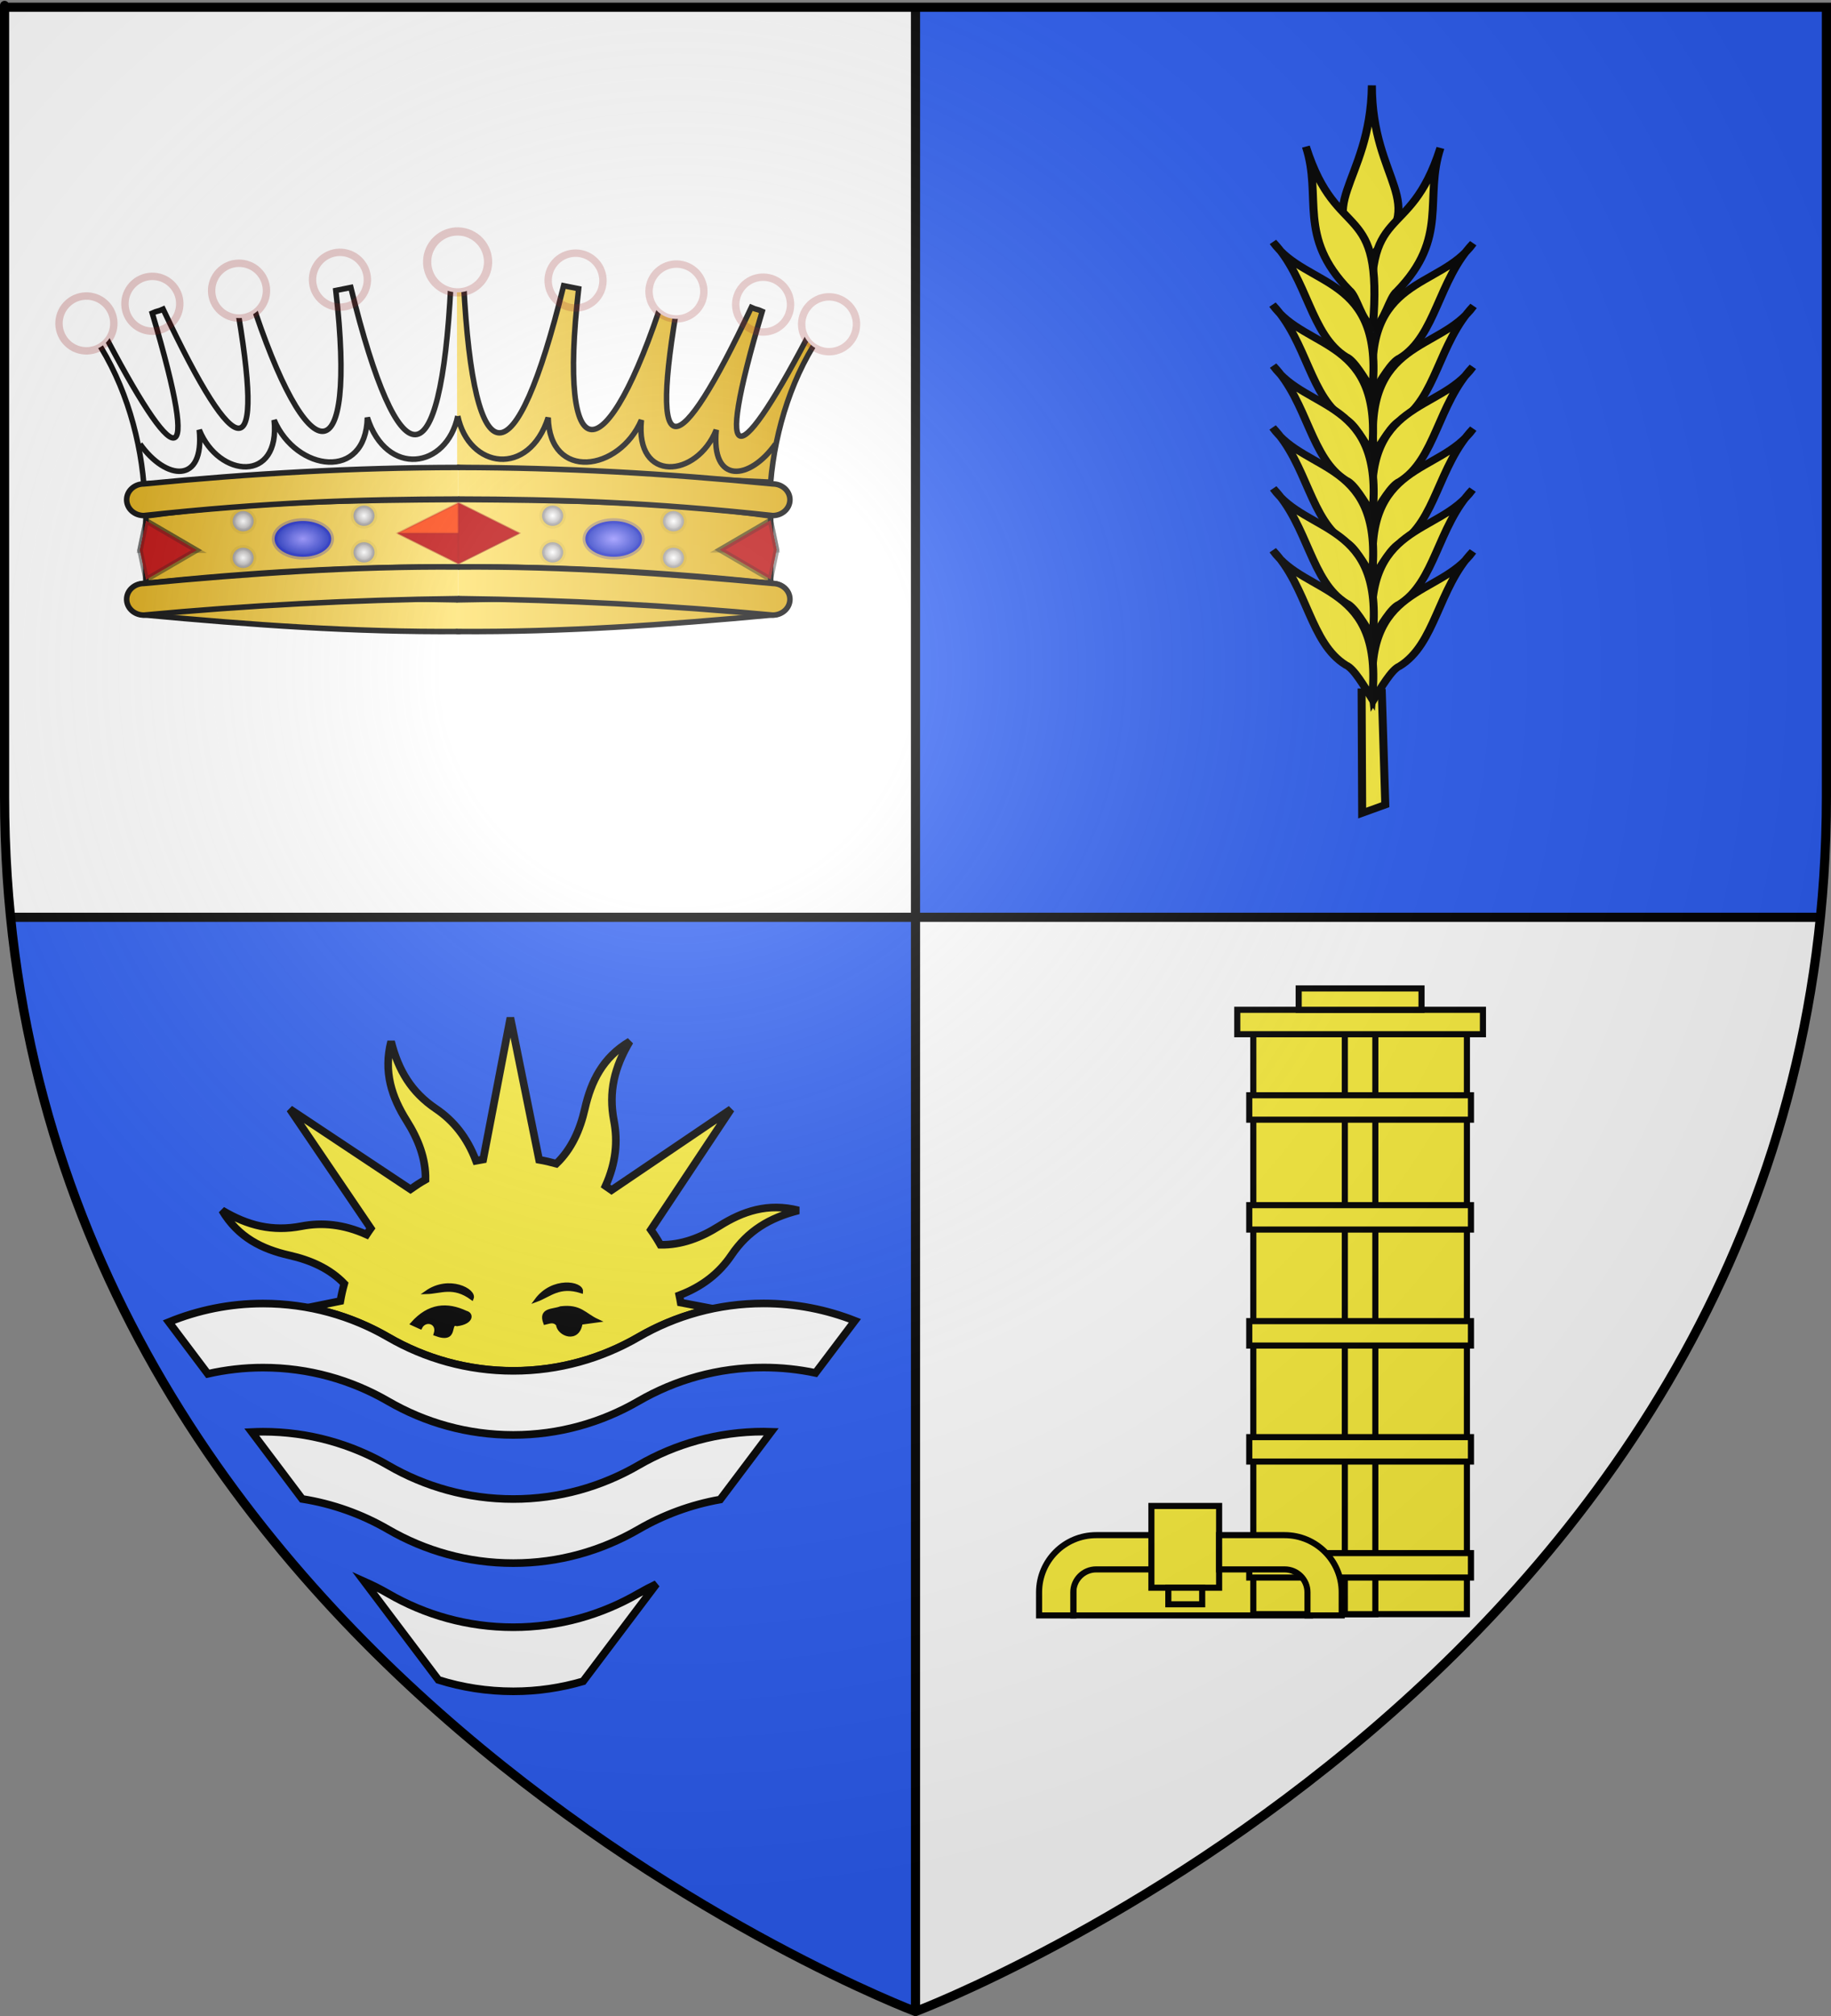 <?xml version="1.0" encoding="UTF-8" standalone="no"?>
<svg
   xmlns:dc="http://purl.org/dc/elements/1.1/"
   xmlns:cc="http://creativecommons.org/ns#"
   xmlns:rdf="http://www.w3.org/1999/02/22-rdf-syntax-ns#"
   xmlns:svg="http://www.w3.org/2000/svg"
   xmlns="http://www.w3.org/2000/svg"
   xmlns:xlink="http://www.w3.org/1999/xlink"
   xmlns:sodipodi="http://sodipodi.sourceforge.net/DTD/sodipodi-0.dtd"
   xmlns:inkscape="http://www.inkscape.org/namespaces/inkscape"
   height="660.518"
   width="600"
   version="1.0"
   id="svg2"
   sodipodi:version="0.32"
   inkscape:version="0.46"
   sodipodi:docname="Blason_ville_fr_Unias_(Loire).svg"
   inkscape:export-filename="/Users/olivier/Desktop/Blason Rouge/Blason_Vide_3D.png"
   inkscape:export-xdpi="144"
   inkscape:export-ydpi="144"
   sodipodi:docbase="C:\Mes documents\Mes Images\Blasons\SVG"
   inkscape:output_extension="org.inkscape.output.svg.inkscape">
  <rect width="100%" height="100%" fill="#808080" stroke="none"/>
  <sodipodi:namedview
     inkscape:window-height="977"
     inkscape:window-width="1280"
     inkscape:pageshadow="2"
     inkscape:pageopacity="0.0"
     guidetolerance="10.0"
     gridtolerance="10.0"
     objecttolerance="10.0"
     borderopacity="1.0"
     bordercolor="#666666"
     pagecolor="#ffffff"
     id="base"
     showgrid="false"
     height="660px"
     inkscape:zoom="1.1612094"
     inkscape:cx="300"
     inkscape:cy="330.25912"
     inkscape:window-x="-4"
     inkscape:window-y="-4"
     inkscape:current-layer="layer4"
     showguides="true"
     inkscape:guide-bbox="true"
     inkscape:object-nodes="true"
     inkscape:snap-global="true" />
  <desc
     id="desc4">Flag of Canton of Valais (Wallis)</desc>
  <defs
     id="defs6">
    <linearGradient
       id="linearGradient2893">
      <stop
         style="stop-color:white;stop-opacity:0.314;"
         offset="0"
         id="stop2895" />
      <stop
         id="stop2897"
         offset="0.19"
         style="stop-color:white;stop-opacity:0.251;" />
      <stop
         style="stop-color:#6b6b6b;stop-opacity:0.125;"
         offset="0.6"
         id="stop2901" />
      <stop
         style="stop-color:black;stop-opacity:0.125;"
         offset="1"
         id="stop2899" />
    </linearGradient>
    <radialGradient
       inkscape:collect="always"
       xlink:href="#linearGradient2893"
       id="radialGradient3163"
       gradientUnits="userSpaceOnUse"
       gradientTransform="matrix(1.353,0,0,1.349,-77.629,-85.747)"
       cx="221.445"
       cy="226.331"
       fx="221.445"
       fy="226.331"
       r="300" />
    <linearGradient
       id="linearGradient1732">
      <stop
         id="stop1734"
         offset="0"
         style="stop-color:#ffffff;stop-opacity:1" />
      <stop
         id="stop1736"
         offset="1"
         style="stop-color:#ffffff;stop-opacity:1" />
    </linearGradient>
    <linearGradient
       id="linearGradient4130">
      <stop
         offset="0"
         style="stop-color:#ffffff;stop-opacity:1"
         id="stop4132" />
      <stop
         offset="1"
         style="stop-color:#908c8c;stop-opacity:1"
         id="stop4134" />
    </linearGradient>
    <linearGradient
       id="linearGradient4261">
      <stop
         offset="0"
         style="stop-color:#8c86ff;stop-opacity:1"
         id="stop4263" />
      <stop
         offset="1"
         style="stop-color:#0018b9;stop-opacity:0.978"
         id="stop4265" />
    </linearGradient>
    <radialGradient
       gradientTransform="matrix(1,0,0,0.758,0,112.573)"
       gradientUnits="userSpaceOnUse"
       id="radialGradient5897"
       fy="159.161"
       fx="244.555"
       r="136.727"
       cy="159.161"
       cx="244.555">
      <stop
         offset="0"
         style="stop-color:#d49e00;stop-opacity:1"
         id="stop5903" />
      <stop
         offset="0.5"
         style="stop-color:#e9c034;stop-opacity:1"
         id="stop4026" />
      <stop
         offset="1"
         style="stop-color:#ffe268;stop-opacity:1"
         id="stop5907" />
    </radialGradient>
    <linearGradient
       inkscape:collect="always"
       xlink:href="#radialGradient5897"
       id="linearGradient5218"
       gradientUnits="userSpaceOnUse"
       gradientTransform="matrix(-2.214,0,0,-2.214,1684.394,1396.78)"
       x1="371.143"
       y1="434.438"
       x2="432.068"
       y2="434.438" />
    <linearGradient
       inkscape:collect="always"
       xlink:href="#radialGradient5897"
       id="linearGradient5220"
       gradientUnits="userSpaceOnUse"
       gradientTransform="matrix(2.214,0,0,-2.214,-227.228,1396.78)"
       x1="371.143"
       y1="434.438"
       x2="432.068"
       y2="434.438" />
    <linearGradient
       inkscape:collect="always"
       xlink:href="#radialGradient5897"
       id="linearGradient5224"
       gradientUnits="userSpaceOnUse"
       gradientTransform="matrix(-1.993,0,0,-1.993,1160.743,1046.851)"
       x1="371.143"
       y1="434.438"
       x2="432.068"
       y2="434.438" />
    <linearGradient
       inkscape:collect="always"
       xlink:href="#radialGradient5897"
       id="linearGradient5226"
       gradientUnits="userSpaceOnUse"
       gradientTransform="matrix(-1.993,0,0,-1.993,1160.743,1046.851)"
       x1="371.143"
       y1="434.438"
       x2="432.068"
       y2="434.438" />
    <linearGradient
       inkscape:collect="always"
       xlink:href="#radialGradient5897"
       id="linearGradient5228"
       gradientUnits="userSpaceOnUse"
       gradientTransform="matrix(-1.993,0,0,-1.993,1160.743,1046.851)"
       x1="371.143"
       y1="434.438"
       x2="432.068"
       y2="434.438" />
    <radialGradient
       inkscape:collect="always"
       xlink:href="#linearGradient4130"
       id="radialGradient5230"
       gradientUnits="userSpaceOnUse"
       gradientTransform="matrix(1.993,0,0,-1.926,266.761,245.366)"
       cx="32.278"
       cy="48.626"
       fx="32.278"
       fy="48.626"
       r="1.91" />
    <radialGradient
       inkscape:collect="always"
       xlink:href="#linearGradient4130"
       id="radialGradient5232"
       gradientUnits="userSpaceOnUse"
       gradientTransform="matrix(1.993,0,0,-1.926,266.761,233.37)"
       cx="32.278"
       cy="48.626"
       fx="32.278"
       fy="48.626"
       r="1.91" />
    <radialGradient
       inkscape:collect="always"
       xlink:href="#linearGradient4261"
       id="radialGradient5234"
       gradientUnits="userSpaceOnUse"
       gradientTransform="matrix(2.705,0,0,-1.745,238.754,239.815)"
       cx="41.526"
       cy="53.009"
       fx="41.526"
       fy="53.009"
       r="3.565" />
    <radialGradient
       inkscape:collect="always"
       xlink:href="#linearGradient4130"
       id="radialGradient5236"
       gradientUnits="userSpaceOnUse"
       gradientTransform="matrix(1.993,0,0,-1.926,306.361,247.166)"
       cx="32.278"
       cy="48.626"
       fx="32.278"
       fy="48.626"
       r="1.91" />
    <radialGradient
       inkscape:collect="always"
       xlink:href="#linearGradient4130"
       id="radialGradient5238"
       gradientUnits="userSpaceOnUse"
       gradientTransform="matrix(1.993,0,0,-1.926,306.361,235.17)"
       cx="32.278"
       cy="48.626"
       fx="32.278"
       fy="48.626"
       r="1.91" />
    <linearGradient
       inkscape:collect="always"
       xlink:href="#radialGradient5897"
       id="linearGradient5242"
       gradientUnits="userSpaceOnUse"
       gradientTransform="matrix(2.214,0,0,2.214,-227.228,-558.229)"
       x1="371.143"
       y1="434.438"
       x2="432.068"
       y2="434.438" />
    <linearGradient
       inkscape:collect="always"
       xlink:href="#radialGradient5897"
       id="linearGradient5244"
       gradientUnits="userSpaceOnUse"
       gradientTransform="matrix(2.214,0,0,2.214,-227.228,-558.229)"
       x1="371.143"
       y1="434.438"
       x2="432.068"
       y2="434.438" />
    <linearGradient
       inkscape:collect="always"
       xlink:href="#radialGradient5897"
       id="linearGradient5246"
       gradientUnits="userSpaceOnUse"
       gradientTransform="matrix(2.214,0,0,2.214,-227.228,-558.229)"
       x1="371.143"
       y1="434.438"
       x2="432.068"
       y2="434.438" />
    <radialGradient
       inkscape:collect="always"
       xlink:href="#linearGradient4130"
       id="radialGradient5248"
       gradientUnits="userSpaceOnUse"
       gradientTransform="matrix(-2.214,0,0,2.14,766.086,332.31)"
       cx="32.278"
       cy="48.626"
       fx="32.278"
       fy="48.626"
       r="1.91" />
    <radialGradient
       inkscape:collect="always"
       xlink:href="#linearGradient4130"
       id="radialGradient5250"
       gradientUnits="userSpaceOnUse"
       gradientTransform="matrix(-2.214,0,0,2.14,766.086,345.638)"
       cx="32.278"
       cy="48.626"
       fx="32.278"
       fy="48.626"
       r="1.91" />
    <radialGradient
       inkscape:collect="always"
       xlink:href="#linearGradient4261"
       id="radialGradient5252"
       gradientUnits="userSpaceOnUse"
       gradientTransform="matrix(-3.006,0,0,1.939,797.205,338.478)"
       cx="41.526"
       cy="53.009"
       fx="41.526"
       fy="53.009"
       r="3.565" />
    <radialGradient
       inkscape:collect="always"
       xlink:href="#linearGradient4130"
       id="radialGradient5254"
       gradientUnits="userSpaceOnUse"
       gradientTransform="matrix(-2.214,0,0,2.14,722.086,330.31)"
       cx="32.278"
       cy="48.626"
       fx="32.278"
       fy="48.626"
       r="1.91" />
    <radialGradient
       inkscape:collect="always"
       xlink:href="#linearGradient4130"
       id="radialGradient5256"
       gradientUnits="userSpaceOnUse"
       gradientTransform="matrix(-2.214,0,0,2.14,722.086,343.638)"
       cx="32.278"
       cy="48.626"
       fx="32.278"
       fy="48.626"
       r="1.91" />
    <linearGradient
       inkscape:collect="always"
       xlink:href="#radialGradient5897"
       id="linearGradient5538"
       gradientUnits="userSpaceOnUse"
       gradientTransform="matrix(-1.993,0,0,1.993,1159.83,-750.615)"
       x1="371.143"
       y1="434.438"
       x2="432.068"
       y2="434.438" />
    <radialGradient
       inkscape:collect="always"
       xlink:href="#linearGradient1732"
       id="radialGradient5540"
       gradientUnits="userSpaceOnUse"
       gradientTransform="matrix(-1.365,1.56,-1.56,-1.365,328.449,62.311)"
       cx="6.972"
       cy="12.169"
       fx="6.972"
       fy="12.169"
       r="4.817" />
  </defs>
  <g
     inkscape:groupmode="layer"
     id="layer3"
     inkscape:label="Fond écu"
     style="display:inline"
     transform="translate(2.384186e-7,-0.439)">
    <path
       style="fill:#2b5df2;fill-opacity:1;fill-rule:evenodd"
       d="M 3.437,300.958 C 29.031,557.478 300,659.458 300,659.458 L 300,300.958 L 3.437,300.958 z"
       id="path2855" />
    <path
       style="fill:#ffffff;fill-opacity:1;fill-rule:evenodd"
       d="M 1.5 2.688 L 1.5 261.25 C 1.5 274.73 2.169 287.817 3.438 300.531 L 300 300.531 L 300 2.688 L 1.5 2.688 z "
       id="path3829"
       transform="translate(-2.384186e-7,0.439)" />
    <path
       id="path3848"
       d="M 598.5,3.127 L 598.5,261.689 C 598.5,275.17 597.831,288.256 596.562,300.971 L 300,300.971 L 300,3.127 L 598.5,3.127 z"
       style="fill:#2b5df2;fill-opacity:1;fill-rule:evenodd" />
    <path
       id="path3850"
       d="M 596.562,300.958 C 570.969,557.478 300,659.458 300,659.458 L 300,300.958 L 596.562,300.958 z"
       style="fill:#ffffff;fill-opacity:1;fill-rule:evenodd" />
  </g>
  <g
     inkscape:groupmode="layer"
     id="layer4"
     inkscape:label="Meubles"
     style="display:inline"
     transform="translate(2.384186e-7,-0.439)">
    <rect
       style="opacity:1;fill:#000000;fill-opacity:1;stroke:none;stroke-width:3;stroke-miterlimit:4;stroke-dasharray:none;stroke-opacity:1"
       id="rect10614"
       width="592.626"
       height="3"
       x="3.349"
       y="299.458" />
    <rect
       style="opacity:1;fill:#000000;fill-opacity:1;stroke:none;stroke-width:3;stroke-miterlimit:4;stroke-dasharray:none;stroke-opacity:1"
       id="rect10616"
       width="3"
       height="656.65"
       x="298.5"
       y="2.807" />
    <g
       id="g5485"
       transform="translate(-243.712,-333.71)">
      <g
         transform="matrix(-0.9,0,0,-0.9,1049.674,907.815)"
         id="g22355"
         style="display:inline">
        <path
           d="M 728.208,407.531 C 766.558,407.243 804.409,409.963 842.705,413.531 C 846.169,413.531 848.958,416.098 848.958,419.286 C 848.958,422.474 846.169,425.041 842.705,425.041 C 805.157,421.517 767.247,419.531 728.208,419.041"
           id="path22345"
           style="fill:url(#linearGradient5218);fill-opacity:1;fill-rule:evenodd;stroke:#000000;stroke-width:2;stroke-linecap:round;stroke-linejoin:round;stroke-miterlimit:4;stroke-dasharray:none;stroke-opacity:1;display:inline"
           sodipodi:nodetypes="ccscc" />
        <path
           sodipodi:nodetypes="ccscc"
           style="fill:url(#linearGradient5220);fill-opacity:1;fill-rule:evenodd;stroke:#000000;stroke-width:2;stroke-linecap:round;stroke-linejoin:round;stroke-miterlimit:4;stroke-dasharray:none;stroke-opacity:1;display:inline"
           id="path22350"
           d="M 728.958,407.531 C 690.608,407.243 652.757,409.963 614.461,413.531 C 610.997,413.531 608.208,416.098 608.208,419.286 C 608.208,422.474 610.997,425.041 614.461,425.041 C 652.008,421.517 689.919,419.531 728.958,419.041" />
      </g>
      <g
         style="display:inline"
         id="g23436"
         transform="translate(93.715,363.382)">
        <path
           sodipodi:nodetypes="cccccccccccc"
           style="fill:url(#linearGradient5538);fill-opacity:1;fill-rule:evenodd;stroke:#000000;stroke-width:1.8;stroke-linecap:butt;stroke-linejoin:miter;stroke-miterlimit:4;stroke-dasharray:none;stroke-opacity:1"
           id="path19743"
           d="M 299.726,63.129 L 301.926,63.625 C 305.196,128.7 318.881,128.834 334.688,64.386 C 336.624,64.807 337.682,64.923 339.618,65.345 C 332.56,126.574 348.657,126.502 367.651,67.414 C 369.671,68.087 370.331,67.831 372.351,68.504 C 362.355,124.662 371.812,123.309 396.201,71.482 C 398.054,72.324 397.923,71.927 399.776,72.769 C 383.353,127.96 391.958,125.108 416.669,77.338 L 420.14,78.623 C 409.735,93.045 404.023,111.368 402.528,128.735 L 299.802,123.912" />
        <path
           d="M 300.401,134.421 C 334.181,134.672 367.8,134.986 402.551,139.821 L 402.551,161.888 C 368.213,158.179 333.971,156.37 300.401,156.488"
           id="path22182"
           style="fill:url(#linearGradient5224);fill-opacity:1;fill-rule:evenodd;stroke:#000000;stroke-width:1.8;stroke-linecap:round;stroke-linejoin:round;stroke-miterlimit:4;stroke-dasharray:none;stroke-opacity:1"
           sodipodi:nodetypes="cccc" />
        <path
           d="M 300.176,156.527 C 334.691,156.267 368.756,158.716 403.223,161.927 C 406.341,161.927 408.851,164.237 408.851,167.107 C 408.851,169.976 406.341,172.286 403.223,172.286 C 369.43,169.114 335.311,167.327 300.176,166.886"
           id="path22184"
           style="fill:url(#linearGradient5226);fill-opacity:1;fill-rule:evenodd;stroke:#000000;stroke-width:1.8;stroke-linecap:round;stroke-linejoin:round;stroke-miterlimit:4;stroke-dasharray:none;stroke-opacity:1"
           sodipodi:nodetypes="ccscc" />
        <path
           d="M 300.176,123.912 C 334.22,123.955 368.224,125.886 403.223,129.312 C 406.341,129.312 408.851,131.622 408.851,134.491 C 408.851,137.361 406.341,139.671 403.223,139.671 C 363.452,135.368 333.111,134.33 300.176,134.271"
           id="path22186"
           style="fill:url(#linearGradient5228);fill-opacity:1;fill-rule:evenodd;stroke:#000000;stroke-width:1.8;stroke-linecap:round;stroke-linejoin:round;stroke-miterlimit:4;stroke-dasharray:none;stroke-opacity:1"
           sodipodi:nodetypes="ccscc" />
        <path
           style="fill:url(#radialGradient5230);fill-opacity:1;fill-rule:evenodd;stroke:#000000;stroke-width:1.8;stroke-linecap:butt;stroke-linejoin:miter;stroke-miterlimit:4;stroke-dasharray:none;stroke-opacity:0.059"
           id="path22188"
           d="M 334.529,151.732 C 334.529,149.896 332.983,148.408 331.077,148.408 C 329.17,148.408 327.624,149.896 327.624,151.732 C 327.624,153.568 329.17,155.056 331.077,155.056 C 332.983,155.056 334.529,153.568 334.529,151.732 z" />
        <path
           style="fill:url(#radialGradient5232);fill-opacity:1;fill-rule:evenodd;stroke:#000000;stroke-width:1.8;stroke-linecap:butt;stroke-linejoin:miter;stroke-miterlimit:4;stroke-dasharray:none;stroke-opacity:0.059"
           id="path22192"
           d="M 334.529,139.737 C 334.529,137.901 332.983,136.412 331.077,136.412 C 329.17,136.412 327.624,137.901 327.624,139.737 C 327.624,141.573 329.17,143.061 331.077,143.061 C 332.983,143.061 334.529,141.573 334.529,139.737 z" />
        <path
           d="M 360.386,147.317 C 360.386,144.075 356.226,141.447 351.095,141.447 C 345.963,141.447 341.803,144.075 341.803,147.317 C 341.803,150.559 345.963,153.187 351.095,153.187 C 356.226,153.187 360.386,150.559 360.386,147.317 z"
           id="path22194"
           style="fill:url(#radialGradient5234);fill-opacity:1;fill-rule:evenodd;stroke:#0300c4;stroke-width:1.8;stroke-linecap:butt;stroke-linejoin:miter;stroke-miterlimit:4;stroke-dasharray:none;stroke-opacity:0.275" />
        <g
           transform="matrix(-0.541,0,0,-0.555,436.417,264.699)"
           id="g22196"
           style="fill:#ff3800;fill-rule:nonzero;stroke:#000000;stroke-width:3.287;stroke-miterlimit:4;stroke-dasharray:none;stroke-opacity:0.275">
          <path
             d="M 93.292,205.044 L 62.75,222.428 L 59.049,205.044 L 62.75,187.658 L 93.292,205.044 L 93.292,205.044 z"
             id="path22198"
             style="stroke:#000000;stroke-width:3.287;stroke-miterlimit:4;stroke-dasharray:none;stroke-opacity:0.275" />
          <path
             d="M 59.049,205.044 L 93.292,205.044 L 62.75,222.428 L 59.049,205.044 L 59.049,205.044 z"
             id="path22200"
             style="fill:#bb0000;stroke:#000000;stroke-width:3.287;stroke-miterlimit:4;stroke-dasharray:none;stroke-opacity:0.275" />
          <path
             d="M 93.292,205.044 L 62.75,222.428 L 59.049,205.044 L 62.75,187.658 L 93.292,205.044 L 93.292,205.044 z"
             id="path22202"
             style="fill:#b80000;stroke:#000000;stroke-width:3.287;stroke-miterlimit:4;stroke-dasharray:none;stroke-opacity:0.275" />
        </g>
        <path
           d="M 374.129,153.532 C 374.129,151.696 372.583,150.208 370.677,150.208 C 368.77,150.208 367.224,151.696 367.224,153.532 C 367.224,155.368 368.77,156.857 370.677,156.857 C 372.583,156.857 374.129,155.368 374.129,153.532 z"
           id="path20060"
           style="fill:url(#radialGradient5236);fill-opacity:1;fill-rule:evenodd;stroke:#000000;stroke-width:1.8;stroke-linecap:butt;stroke-linejoin:miter;stroke-miterlimit:4;stroke-dasharray:none;stroke-opacity:0.059" />
        <path
           d="M 374.129,141.537 C 374.129,139.701 372.583,138.212 370.677,138.212 C 368.77,138.212 367.224,139.701 367.224,141.537 C 367.224,143.373 368.77,144.861 370.677,144.861 C 372.583,144.861 374.129,143.373 374.129,141.537 z"
           id="path20062"
           style="fill:url(#radialGradient5238);fill-opacity:1;fill-rule:evenodd;stroke:#000000;stroke-width:1.8;stroke-linecap:butt;stroke-linejoin:miter;stroke-miterlimit:4;stroke-dasharray:none;stroke-opacity:0.059" />
        <use
           height="660"
           width="600"
           transform="matrix(-1,0,0,1,599.656,0.577)"
           id="use20924"
           xlink:href="#path19743"
           y="0"
           x="0" />
        <path
           inkscape:tile-y0="234.95317"
           inkscape:tile-x0="290.66807"
           inkscape:tile-h="22.184911"
           inkscape:tile-w="22.184906"
           inkscape:tile-cy="246.04562"
           inkscape:tile-cx="301.76053"
           style="fill:url(#radialGradient5540);fill-opacity:1;fill-rule:evenodd;stroke:#970000;stroke-width:2.7;stroke-linecap:butt;stroke-linejoin:miter;stroke-miterlimit:4;stroke-dasharray:none;stroke-opacity:0.216"
           id="path22237"
           d="M 293.379,64.091 C 289.23,60.46 288.81,54.153 292.44,50.004 C 296.071,45.854 302.378,45.434 306.527,49.065 C 310.677,52.695 311.097,59.002 307.466,63.152 C 303.836,67.301 297.529,67.721 293.379,64.091 L 293.379,64.091 z" />
        <path
           sodipodi:nodetypes="ccccc"
           d="M 404.123,116.231 C 395.666,128.167 382.939,129.588 384.709,111.595 C 378.336,127.426 358.064,129.101 360.178,108.384 C 352.895,125.339 330.075,128.382 329.63,107.568 C 323.356,127.174 303.649,124.45 300.001,107.081"
           id="path19759"
           style="fill:none;fill-rule:evenodd;stroke:#000000;stroke-width:1.8;stroke-linecap:butt;stroke-linejoin:miter;stroke-miterlimit:4;stroke-dasharray:none;stroke-opacity:1" />
        <g
           id="use20922"
           style="display:inline"
           transform="matrix(0.9,0,0,-0.9,-355.887,544.445)">
          <path
             d="M 728.708,455.582 C 691.175,455.303 653.82,454.955 615.208,449.582 L 615.208,425.064 C 653.36,429.185 691.407,431.195 728.708,431.064"
             id="path23149"
             style="fill:url(#linearGradient5242);fill-opacity:1;fill-rule:evenodd;stroke:#000000;stroke-width:2;stroke-linecap:round;stroke-linejoin:round;stroke-miterlimit:4;stroke-dasharray:none;stroke-opacity:1"
             sodipodi:nodetypes="cccc" />
          <path
             d="M 728.958,431.02 C 690.608,431.308 652.757,428.588 614.461,425.02 C 610.997,425.02 608.208,422.453 608.208,419.265 C 608.208,416.077 610.997,413.51 614.461,413.51 C 652.008,417.034 689.919,419.02 728.958,419.51"
             id="path23151"
             style="fill:url(#linearGradient5244);fill-opacity:1;fill-rule:evenodd;stroke:#000000;stroke-width:2;stroke-linecap:round;stroke-linejoin:round;stroke-miterlimit:4;stroke-dasharray:none;stroke-opacity:1"
             sodipodi:nodetypes="ccscc" />
          <path
             d="M 728.958,467.259 C 691.131,467.211 653.349,465.065 614.461,461.259 C 610.997,461.259 608.208,458.692 608.208,455.504 C 608.208,452.316 610.997,449.749 614.461,449.749 C 658.651,454.53 692.363,455.684 728.958,455.749"
             id="path23153"
             style="fill:url(#linearGradient5246);fill-opacity:1;fill-rule:evenodd;stroke:#000000;stroke-width:2;stroke-linecap:round;stroke-linejoin:round;stroke-miterlimit:4;stroke-dasharray:none;stroke-opacity:1"
             sodipodi:nodetypes="ccscc" />
          <path
             style="fill:url(#radialGradient5248);fill-opacity:1;fill-rule:evenodd;stroke:#000000;stroke-width:2;stroke-linecap:butt;stroke-linejoin:miter;stroke-miterlimit:4;stroke-dasharray:none;stroke-opacity:0.059"
             id="path23155"
             d="M 690.788,436.348 C 690.788,438.388 692.505,440.042 694.623,440.042 C 696.742,440.042 698.459,438.388 698.459,436.348 C 698.459,434.308 696.742,432.654 694.623,432.654 C 692.505,432.654 690.788,434.308 690.788,436.348 z" />
          <path
             style="fill:url(#radialGradient5250);fill-opacity:1;fill-rule:evenodd;stroke:#000000;stroke-width:2;stroke-linecap:butt;stroke-linejoin:miter;stroke-miterlimit:4;stroke-dasharray:none;stroke-opacity:0.059"
             id="path23157"
             d="M 690.788,449.676 C 690.788,451.716 692.505,453.37 694.623,453.37 C 696.742,453.37 698.459,451.716 698.459,449.676 C 698.459,447.636 696.742,445.982 694.623,445.982 C 692.505,445.982 690.788,447.636 690.788,449.676 z" />
          <path
             d="M 662.057,441.253 C 662.057,444.855 666.679,447.775 672.381,447.775 C 678.083,447.775 682.705,444.855 682.705,441.253 C 682.705,437.651 678.083,434.731 672.381,434.731 C 666.679,434.731 662.057,437.651 662.057,441.253 z"
             id="path23159"
             style="fill:url(#radialGradient5252);fill-opacity:1;fill-rule:evenodd;stroke:#0300c4;stroke-width:2;stroke-linecap:butt;stroke-linejoin:miter;stroke-miterlimit:4;stroke-dasharray:none;stroke-opacity:0.275" />
          <g
             transform="matrix(0.601,0,0,0.616,577.579,310.829)"
             id="g23161"
             style="fill:#ff3800;fill-rule:nonzero;stroke:#000000;stroke-width:3.287;stroke-miterlimit:4;stroke-dasharray:none;stroke-opacity:0.275">
            <path
               d="M 93.292,205.044 L 62.75,222.428 L 59.049,205.044 L 62.75,187.658 L 93.292,205.044 L 93.292,205.044 z"
               id="path23163"
               style="stroke:#000000;stroke-width:3.287;stroke-miterlimit:4;stroke-dasharray:none;stroke-opacity:0.275" />
            <path
               d="M 59.049,205.044 L 93.292,205.044 L 62.75,222.428 L 59.049,205.044 L 59.049,205.044 z"
               id="path23165"
               style="fill:#bb0000;stroke:#000000;stroke-width:3.287;stroke-miterlimit:4;stroke-dasharray:none;stroke-opacity:0.275" />
            <path
               d="M 93.292,205.044 L 62.75,222.428 L 59.049,205.044 L 62.75,187.658 L 93.292,205.044 L 93.292,205.044 z"
               id="path23167"
               style="fill:#b80000;stroke:#000000;stroke-width:3.287;stroke-miterlimit:4;stroke-dasharray:none;stroke-opacity:0.275" />
          </g>
          <path
             d="M 646.788,434.348 C 646.788,436.388 648.505,438.042 650.623,438.042 C 652.742,438.042 654.459,436.388 654.459,434.348 C 654.459,432.308 652.742,430.654 650.623,430.654 C 648.505,430.654 646.788,432.308 646.788,434.348 z"
             id="path23169"
             style="fill:url(#radialGradient5254);fill-opacity:1;fill-rule:evenodd;stroke:#000000;stroke-width:2;stroke-linecap:butt;stroke-linejoin:miter;stroke-miterlimit:4;stroke-dasharray:none;stroke-opacity:0.059" />
          <path
             d="M 646.788,447.676 C 646.788,449.716 648.505,451.37 650.623,451.37 C 652.742,451.37 654.459,449.716 654.459,447.676 C 654.459,445.636 652.742,443.982 650.623,443.982 C 648.505,443.982 646.788,445.636 646.788,447.676 z"
             id="path23171"
             style="fill:url(#radialGradient5256);fill-opacity:1;fill-rule:evenodd;stroke:#000000;stroke-width:2;stroke-linecap:butt;stroke-linejoin:miter;stroke-miterlimit:4;stroke-dasharray:none;stroke-opacity:0.059" />
        </g>
        <path
           style="fill:#ff3800;fill-rule:nonzero;stroke:#970000;stroke-width:0.609;stroke-miterlimit:4;stroke-opacity:0.275"
           id="path19811"
           d="M 320.025,145.449 L 300.176,155.357 L 280.327,145.449 L 300.176,135.539 L 320.025,145.449 L 320.025,145.449 z" />
        <path
           style="fill:#bb0000;fill-rule:nonzero;stroke:#970000;stroke-width:0.609;stroke-miterlimit:4;stroke-opacity:0.275"
           id="path19813"
           d="M 320.025,145.449 L 300.176,155.357 L 280.327,145.449 L 320.025,145.449 L 320.025,145.449 z" />
        <path
           style="fill:#b80000;fill-rule:nonzero;stroke:#970000;stroke-width:0.609;stroke-miterlimit:4;stroke-opacity:0.275"
           id="path19815"
           d="M 320.025,145.449 L 300.176,155.357 L 300.176,135.539 L 320.025,145.449 L 320.025,145.449 z" />
        <g
           transform="matrix(0.9,0,0,0.9,30.602,189.595)"
           id="g23229">
          <use
             x="0"
             y="0"
             inkscape:tiled-clone-of="#path22237"
             xlink:href="#path22237"
             id="use20902"
             transform="translate(42.267,-197.585)"
             width="600"
             height="660" />
          <use
             x="0"
             y="0"
             inkscape:tiled-clone-of="#path22237"
             xlink:href="#path22237"
             transform="translate(79.001,-193.609)"
             id="use20904"
             width="600"
             height="660" />
          <use
             x="0"
             y="0"
             inkscape:tiled-clone-of="#path22237"
             xlink:href="#path22237"
             transform="translate(110.566,-188.837)"
             id="use20906"
             width="600"
             height="660" />
          <use
             x="0"
             y="0"
             inkscape:tiled-clone-of="#path22237"
             xlink:href="#path22237"
             transform="translate(134.577,-181.68)"
             id="use20908"
             width="600"
             height="660" />
        </g>
        <g
           id="use20932"
           transform="matrix(-0.9,0,0,0.9,570.191,11.669)">
          <use
             height="660"
             width="600"
             transform="translate(43.154,-0.189)"
             id="use23100"
             xlink:href="#path22237"
             inkscape:tiled-clone-of="#path22237"
             y="0"
             x="0" />
          <use
             height="660"
             width="600"
             id="use23102"
             transform="translate(79.888,3.787)"
             xlink:href="#path22237"
             inkscape:tiled-clone-of="#path22237"
             y="0"
             x="0" />
          <use
             height="660"
             width="600"
             id="use23104"
             transform="translate(111.453,8.558)"
             xlink:href="#path22237"
             inkscape:tiled-clone-of="#path22237"
             y="0"
             x="0" />
          <use
             height="660"
             width="600"
             id="use23106"
             transform="translate(135.464,15.715)"
             xlink:href="#path22237"
             inkscape:tiled-clone-of="#path22237"
             y="0"
             x="0" />
        </g>
        <use
           height="660"
           width="600"
           transform="matrix(-1,0,0,1,600.003,0)"
           id="use20934"
           xlink:href="#path19759"
           y="0"
           x="0" />
      </g>
    </g>
    <g
       transform="translate(797.25,913.116)"
       style="display:inline"
       id="g24860" />
    <g
       id="g6309"
       inkscape:label="Meubles"
       style="display:inline"
       transform="translate(-381.059,254.11)" />
    <g
       id="g7388">
      <path
         id="path2140"
         transform="translate(-2.384186e-7,0.439)"
         d="M 167.25 333.438 L 158.344 379.844 C 157.545 379.971 156.766 380.118 155.969 380.281 C 153.049 372.56 148.526 367.09 142.844 363.25 C 134.815 357.824 130.566 350.738 128.156 341.219 C 125.598 351.224 128.392 359.458 133.281 367.219 C 137.062 373.22 139.556 379.598 139.438 386.469 C 137.718 387.439 136.083 388.5 134.5 389.625 L 95 363.375 L 121.5 402.438 C 121.023 403.096 120.572 403.792 120.125 404.469 C 112.601 401.079 105.543 400.417 98.812 401.719 C 89.298 403.559 81.216 401.558 72.781 396.531 C 78.047 405.415 85.899 409.251 94.844 411.281 C 101.774 412.854 108.032 415.601 112.812 420.562 C 112.292 422.432 111.858 424.331 111.531 426.25 L 100.906 428.406 C 110.327 430.125 119.168 433.444 127.188 438.094 C 139.263 445.092 153.267 449.125 168.219 449.125 C 183.176 449.125 197.14 445.065 209.219 438.062 C 216.668 433.746 224.845 430.56 233.531 428.75 L 223.062 426.75 C 222.935 425.952 222.757 425.172 222.594 424.375 C 230.32 421.457 235.816 416.932 239.656 411.25 C 245.083 403.221 252.168 398.972 261.688 396.562 C 251.683 394.004 243.448 396.798 235.688 401.688 C 229.675 405.476 223.299 407.944 216.406 407.812 C 215.441 406.104 214.399 404.48 213.281 402.906 L 239.531 363.406 L 200.406 389.906 C 199.761 389.44 199.1 388.969 198.438 388.531 C 201.832 381.009 202.489 373.949 201.188 367.219 C 199.347 357.704 201.348 349.622 206.375 341.188 C 197.492 346.453 193.686 354.305 191.656 363.25 C 190.081 370.188 187.29 376.47 182.312 381.25 C 180.452 380.733 178.566 380.294 176.656 379.969 L 167.25 333.438 z "
         style="fill:#fcef3c;fill-opacity:1;fill-rule:nonzero;stroke:#000000;stroke-width:2.5;stroke-linecap:butt;stroke-linejoin:miter;marker:none;marker-start:none;marker-mid:none;marker-end:none;stroke-miterlimit:4;stroke-dasharray:none;stroke-dashoffset:0;stroke-opacity:1;visibility:visible;display:inline;overflow:visible" />
      <path
         sodipodi:nodetypes="ccc"
         id="path6604"
         d="M 157.402,463.993 C 163.585,468.767 168.411,469.127 174.557,463.497 C 168.2,458.044 164.029,458.041 157.402,463.993 z"
         style="fill:#000000;fill-opacity:1;fill-rule:evenodd;stroke:#000000;stroke-width:1.155px;stroke-linecap:butt;stroke-linejoin:miter;stroke-opacity:1" />
      <path
         sodipodi:nodetypes="cccccc"
         id="path6606"
         d="M 142.668,437.533 C 143.994,433.53 139.3,432.254 137.778,435.332 L 135.089,434.11 C 140.596,427.889 146.535,427.554 152.692,430.443 C 154.751,430.918 154.663,433.712 149.758,434.355 C 146.568,433.323 150.176,440.353 142.668,437.533 z"
         style="fill:#000000;fill-opacity:1;fill-rule:evenodd;stroke:#000000;stroke-width:1.155px;stroke-linecap:butt;stroke-linejoin:miter;stroke-opacity:1" />
      <path
         sodipodi:nodetypes="ccc"
         id="path6608"
         d="M 139.734,423.841 C 144.424,423.723 148.511,421.299 154.648,425.797 C 155.739,423.209 147.154,418.604 139.734,423.841 z"
         style="fill:#000000;fill-opacity:1;fill-rule:evenodd;stroke:#000000;stroke-width:1.155px;stroke-linecap:butt;stroke-linejoin:miter;stroke-opacity:1" />
      <path
         sodipodi:nodetypes="ccc"
         id="path6610"
         d="M 175.716,426.425 C 180.127,424.829 183.237,421.235 190.482,423.56 C 190.698,420.76 181.097,419.109 175.716,426.425 z"
         style="fill:#000000;fill-opacity:1;fill-rule:evenodd;stroke:#000000;stroke-width:1.155px;stroke-linecap:butt;stroke-linejoin:miter;stroke-opacity:1" />
      <path
         sodipodi:nodetypes="cccccc"
         id="path6612"
         d="M 182.765,434.355 C 181.379,432.801 179.994,433.566 178.608,433.866 C 176.864,429.273 181.302,429.98 183.743,428.976 C 190.181,428.189 191.485,431.173 195.723,433.132 L 190.344,433.866 C 189.456,440.171 183.04,437.667 182.765,434.355 z"
         style="fill:#000000;fill-opacity:1;fill-rule:evenodd;stroke:#000000;stroke-width:1.155px;stroke-linecap:butt;stroke-linejoin:miter;stroke-opacity:1" />
      <path
         id="path6614"
         d="M 170.296,450.98 C 173.318,450.597 174.861,454.296 171.518,455.381 C 166.623,455.258 167.488,452.731 170.296,450.98 z"
         style="fill:#000000;fill-opacity:1;fill-rule:evenodd;stroke:#000000;stroke-width:1.155px;stroke-linecap:butt;stroke-linejoin:miter;stroke-opacity:1" />
      <path
         sodipodi:nodetypes="ccc"
         id="path6616"
         d="M 162.058,451.238 C 165.081,450.855 166.623,454.555 163.28,455.639 C 158.386,455.516 159.25,452.989 162.058,451.238 z"
         style="fill:#000000;fill-opacity:1;fill-rule:evenodd;stroke:#000000;stroke-width:1.155px;stroke-linecap:butt;stroke-linejoin:miter;stroke-opacity:1" />
      <path
         id="path7368"
         d="M 250.241,427.468 C 235.29,427.468 221.301,431.495 209.226,438.493 C 197.147,445.495 183.167,449.55 168.21,449.55 C 153.258,449.55 139.27,445.523 127.195,438.525 C 115.116,431.523 101.136,427.5 86.179,427.5 C 75.254,427.5 64.861,429.683 55.335,433.571 L 68.099,450.535 C 73.913,449.219 79.964,448.5 86.179,448.5 C 101.136,448.5 115.116,452.523 127.195,459.525 C 139.27,466.523 153.258,470.55 168.21,470.55 C 183.167,470.55 197.147,466.495 209.226,459.493 C 221.301,452.495 235.29,448.468 250.241,448.468 C 256.072,448.468 261.76,449.079 267.238,450.239 L 280.134,433.144 C 270.874,429.502 260.799,427.468 250.241,427.468 z"
         style="fill:#ffffff;fill-opacity:1;stroke:#000000;stroke-width:2.5;stroke-miterlimit:4;stroke-dasharray:none;stroke-opacity:1.0" />
      <path
         id="path6533"
         d="M 250.241,469.468 C 235.29,469.468 221.301,473.495 209.226,480.493 C 197.147,487.495 183.167,491.55 168.21,491.55 C 153.258,491.55 139.27,487.523 127.195,480.525 C 115.116,473.523 101.136,469.5 86.179,469.5 C 84.944,469.5 83.725,469.544 82.504,469.599 L 99.009,491.518 C 109.14,493.118 118.642,496.567 127.195,501.525 C 139.27,508.523 153.258,512.55 168.21,512.55 C 183.167,512.55 197.147,508.495 209.226,501.493 C 217.379,496.768 226.396,493.406 236.001,491.714 L 252.702,469.533 C 251.884,469.509 251.066,469.468 250.241,469.468 z"
         style="fill:#ffffff;fill-opacity:1;stroke:#000000;stroke-width:2.5;stroke-miterlimit:4;stroke-dasharray:none;stroke-opacity:1.0" />
      <path
         id="path6537"
         d="M 119.352,518.555 L 143.666,550.81 C 151.413,553.249 159.654,554.55 168.21,554.55 C 176.158,554.55 183.823,553.393 191.08,551.269 L 215.099,519.408 C 213.097,520.362 211.136,521.386 209.226,522.493 C 197.147,529.495 183.167,533.55 168.21,533.55 C 153.258,533.55 139.27,529.523 127.195,522.525 C 124.662,521.057 122.043,519.752 119.352,518.555 z"
         style="fill:#ffffff;fill-opacity:1;stroke:#000000;stroke-width:2.5;stroke-miterlimit:4;stroke-dasharray:none;stroke-opacity:1.0" />
    </g>
    <g
       id="g7645">
      <g
         id="g8763"
         style="fill:#fcef3c;fill-opacity:1;stroke:#000000;stroke-width:2.458;stroke-miterlimit:4;stroke-dasharray:none;stroke-opacity:1;display:inline"
         transform="matrix(-1.02,-0.283,-0.312,0.927,1673.603,249.239)">
        <g
           id="g2288"
           transform="matrix(1.037,-0.484,0.484,1.037,-191.136,559.027)"
           style="stroke:#000000;stroke-width:2.149;stroke-miterlimit:4;stroke-dasharray:none;stroke-opacity:1">
          <path
             style="fill:#fcef3c;fill-opacity:1;fill-rule:evenodd;stroke:#000000;stroke-width:2.149;stroke-linecap:butt;stroke-linejoin:miter;stroke-miterlimit:4;stroke-dasharray:none;stroke-opacity:1"
             d="M 1091.558,306.463 L 1114.45,282.457 L 1118.549,286.012 L 1094.52,312.447 L 1091.558,306.463 z"
             id="path8765"
             sodipodi:nodetypes="ccccc" />
          <g
             style="fill:#fcef3c;fill-opacity:1;stroke:#000000;stroke-width:2.149;stroke-miterlimit:4;stroke-dasharray:none;stroke-opacity:1"
             id="g8767">
            <path
               sodipodi:nodetypes="ccc"
               id="path8769"
               d="M 1236.49,151.036 C 1216.998,173.122 1225.161,189.523 1202.938,188.391 C 1201.387,165.876 1217.316,172.366 1236.49,151.036 z"
               style="fill:#fcef3c;fill-opacity:1;fill-rule:evenodd;stroke:#000000;stroke-width:2.149;stroke-linecap:butt;stroke-linejoin:miter;stroke-miterlimit:4;stroke-dasharray:none;stroke-opacity:1;display:inline" />
            <g
               style="fill:#fcef3c;fill-opacity:1;stroke:#000000;stroke-width:2.149;stroke-miterlimit:4;stroke-dasharray:none;stroke-opacity:1"
               id="g8771">
              <path
                 style="fill:#fcef3c;fill-opacity:1;fill-rule:evenodd;stroke:#000000;stroke-width:2.149;stroke-linecap:butt;stroke-linejoin:miter;stroke-miterlimit:4;stroke-dasharray:none;stroke-opacity:1;display:inline"
                 d="M 1210.439,152.46 C 1197.194,179.709 1215.893,177.593 1188.216,204.048 C 1187.083,200.671 1191.132,194.461 1190.767,191.706 C 1190.905,170.547 1203.815,166.49 1210.439,152.46 z"
                 id="path8773"
                 sodipodi:nodetypes="cccc" />
              <path
                 style="fill:#fcef3c;fill-opacity:1;fill-rule:evenodd;stroke:#000000;stroke-width:2.149;stroke-linecap:butt;stroke-linejoin:miter;stroke-miterlimit:4;stroke-dasharray:none;stroke-opacity:1;display:inline"
                 d="M 1185.042,167.54 C 1182.511,183.677 1200.814,194.656 1175.518,217.937 C 1176.428,213.842 1177.93,207.94 1176.979,205.82 C 1174.191,194.476 1184.718,181.959 1185.042,167.54 z"
                 id="path8775"
                 sodipodi:nodetypes="cccc" />
              <path
                 style="fill:#fcef3c;fill-opacity:1;fill-rule:evenodd;stroke:#000000;stroke-width:2.149;stroke-linecap:butt;stroke-linejoin:miter;stroke-miterlimit:4;stroke-dasharray:none;stroke-opacity:1;display:inline"
                 d="M 1172.578,181.23 C 1170.047,197.368 1188.35,208.347 1163.054,231.627 C 1163.964,227.532 1165.466,221.63 1164.515,219.51 C 1161.727,208.166 1172.254,195.65 1172.578,181.23 z"
                 id="path8777"
                 sodipodi:nodetypes="cccc" />
              <path
                 style="fill:#fcef3c;fill-opacity:1;fill-rule:evenodd;stroke:#000000;stroke-width:2.149;stroke-linecap:butt;stroke-linejoin:miter;stroke-miterlimit:4;stroke-dasharray:none;stroke-opacity:1;display:inline"
                 d="M 1160.673,194.722 C 1158.142,210.86 1176.446,221.839 1151.149,245.119 C 1152.06,241.024 1153.561,235.122 1152.61,233.002 C 1149.822,221.658 1160.349,209.142 1160.673,194.722 z"
                 id="path8779"
                 sodipodi:nodetypes="cccc" />
              <path
                 style="fill:#fcef3c;fill-opacity:1;fill-rule:evenodd;stroke:#000000;stroke-width:2.149;stroke-linecap:butt;stroke-linejoin:miter;stroke-miterlimit:4;stroke-dasharray:none;stroke-opacity:1;display:inline"
                 d="M 1148.372,208.214 C 1145.841,224.352 1164.144,235.331 1138.848,258.611 C 1139.758,254.516 1141.259,248.614 1140.309,246.494 C 1137.521,235.15 1148.048,222.634 1148.372,208.214 z"
                 id="path8781"
                 sodipodi:nodetypes="cccc" />
              <path
                 style="fill:#fcef3c;fill-opacity:1;fill-rule:evenodd;stroke:#000000;stroke-width:2.149;stroke-linecap:butt;stroke-linejoin:miter;stroke-miterlimit:4;stroke-dasharray:none;stroke-opacity:1;display:inline"
                 d="M 1136.467,221.706 C 1133.936,237.844 1152.239,248.823 1126.943,272.103 C 1127.853,268.008 1129.355,262.106 1128.404,259.986 C 1125.616,248.642 1136.143,236.126 1136.467,221.706 z"
                 id="path8783"
                 sodipodi:nodetypes="cccc" />
              <path
                 style="fill:#fcef3c;fill-opacity:1;fill-rule:evenodd;stroke:#000000;stroke-width:2.149;stroke-linecap:butt;stroke-linejoin:miter;stroke-miterlimit:4;stroke-dasharray:none;stroke-opacity:1;display:inline"
                 d="M 1124.165,235.198 C 1121.634,251.336 1139.938,262.315 1114.641,285.595 C 1115.552,281.5 1117.053,275.599 1116.102,273.478 C 1113.314,262.134 1123.841,249.618 1124.165,235.198 z"
                 id="path8785"
                 sodipodi:nodetypes="cccc" />
            </g>
            <g
               transform="matrix(-0.105,-0.995,-0.995,0.105,1516.331,1364.704)"
               id="g8787"
               style="fill:#fcef3c;fill-opacity:1;stroke:#000000;stroke-width:2.149;stroke-miterlimit:4;stroke-dasharray:none;stroke-opacity:1;display:inline">
              <path
                 style="fill:#fcef3c;fill-opacity:1;fill-rule:evenodd;stroke:#000000;stroke-width:2.149;stroke-linecap:butt;stroke-linejoin:miter;stroke-miterlimit:4;stroke-dasharray:none;stroke-opacity:1;display:inline"
                 d="M 1210.439,152.46 C 1197.194,179.709 1215.893,177.593 1188.216,204.048 C 1187.083,200.671 1191.132,194.461 1190.767,191.706 C 1190.905,170.547 1203.815,166.49 1210.439,152.46 z"
                 id="path8789"
                 sodipodi:nodetypes="cccc" />
              <path
                 style="fill:#fcef3c;fill-opacity:1;fill-rule:evenodd;stroke:#000000;stroke-width:2.149;stroke-linecap:butt;stroke-linejoin:miter;stroke-miterlimit:4;stroke-dasharray:none;stroke-opacity:1;display:inline"
                 d="M 1185.042,167.54 C 1182.511,183.677 1200.814,194.656 1175.518,217.937 C 1176.428,213.842 1177.93,207.94 1176.979,205.82 C 1174.191,194.476 1184.718,181.959 1185.042,167.54 z"
                 id="path8791"
                 sodipodi:nodetypes="cccc" />
              <path
                 style="fill:#fcef3c;fill-opacity:1;fill-rule:evenodd;stroke:#000000;stroke-width:2.149;stroke-linecap:butt;stroke-linejoin:miter;stroke-miterlimit:4;stroke-dasharray:none;stroke-opacity:1;display:inline"
                 d="M 1172.578,181.23 C 1170.047,197.368 1188.35,208.347 1163.054,231.627 C 1163.964,227.532 1165.466,221.63 1164.515,219.51 C 1161.727,208.166 1172.254,195.65 1172.578,181.23 z"
                 id="path8793"
                 sodipodi:nodetypes="cccc" />
              <path
                 style="fill:#fcef3c;fill-opacity:1;fill-rule:evenodd;stroke:#000000;stroke-width:2.149;stroke-linecap:butt;stroke-linejoin:miter;stroke-miterlimit:4;stroke-dasharray:none;stroke-opacity:1;display:inline"
                 d="M 1160.673,194.722 C 1158.142,210.86 1176.446,221.839 1151.149,245.119 C 1152.06,241.024 1153.561,235.122 1152.61,233.002 C 1149.822,221.658 1160.349,209.142 1160.673,194.722 z"
                 id="path8795"
                 sodipodi:nodetypes="cccc" />
              <path
                 style="fill:#fcef3c;fill-opacity:1;fill-rule:evenodd;stroke:#000000;stroke-width:2.149;stroke-linecap:butt;stroke-linejoin:miter;stroke-miterlimit:4;stroke-dasharray:none;stroke-opacity:1;display:inline"
                 d="M 1148.372,208.214 C 1145.841,224.352 1164.144,235.331 1138.848,258.611 C 1139.758,254.516 1141.259,248.614 1140.309,246.494 C 1137.521,235.15 1148.048,222.634 1148.372,208.214 z"
                 id="path8797"
                 sodipodi:nodetypes="cccc" />
              <path
                 style="fill:#fcef3c;fill-opacity:1;fill-rule:evenodd;stroke:#000000;stroke-width:2.149;stroke-linecap:butt;stroke-linejoin:miter;stroke-miterlimit:4;stroke-dasharray:none;stroke-opacity:1;display:inline"
                 d="M 1136.467,221.706 C 1133.936,237.844 1152.239,248.823 1126.943,272.103 C 1127.853,268.008 1129.355,262.106 1128.404,259.986 C 1125.616,248.642 1136.143,236.126 1136.467,221.706 z"
                 id="path8799"
                 sodipodi:nodetypes="cccc" />
              <path
                 style="fill:#fcef3c;fill-opacity:1;fill-rule:evenodd;stroke:#000000;stroke-width:2.149;stroke-linecap:butt;stroke-linejoin:miter;stroke-miterlimit:4;stroke-dasharray:none;stroke-opacity:1;display:inline"
                 d="M 1124.165,235.198 C 1121.634,251.336 1139.938,262.315 1114.641,285.595 C 1115.552,281.5 1117.053,275.599 1116.102,273.478 C 1113.314,262.134 1123.841,249.618 1124.165,235.198 z"
                 id="path8801"
                 sodipodi:nodetypes="cccc" />
            </g>
          </g>
        </g>
      </g>
    </g>
    <g
       id="g7752">
      <rect
         y="512.535"
         x="351.716"
         height="17.149"
         width="77.57"
         id="rect7696"
         style="fill:#fcef3c;fill-opacity:1;stroke:#000000;stroke-width:2;stroke-miterlimit:4;stroke-dasharray:none;stroke-opacity:1" />
      <path
         id="path7674"
         d="M 359.198,503.382 C 348.874,503.382 340.495,511.76 340.495,522.085 L 340.495,529.685 L 346.195,529.685 L 349.045,529.685 L 351.716,529.685 L 351.716,522.085 C 351.716,517.955 355.068,514.603 359.198,514.603 L 380.662,514.603 L 380.662,503.382 L 359.198,503.382 z"
         style="fill:#fcef3c;fill-opacity:1;stroke:#000000;stroke-width:2;stroke-miterlimit:4;stroke-dasharray:none;stroke-opacity:1" />
      <rect
         y="339.269"
         x="410.694"
         height="190"
         width="70"
         id="rect7698"
         style="fill:#fcef3c;fill-opacity:1;stroke:#000000;stroke-width:2;stroke-miterlimit:4;stroke-dasharray:none;stroke-opacity:1" />
      <rect
         y="493.822"
         x="377.298"
         height="26.781"
         width="22.196"
         id="rect7692"
         style="fill:#fcef3c;fill-opacity:1;stroke:#000000;stroke-width:2;stroke-miterlimit:4;stroke-dasharray:none;stroke-opacity:1" />
      <rect
         style="fill:#fcef3c;fill-opacity:1;stroke:#000000;stroke-width:2;stroke-miterlimit:4;stroke-dasharray:none;stroke-opacity:1"
         id="rect7694"
         width="11.098"
         height="5.434"
         x="382.847"
         y="520.599" />
      <path
         id="rect7704"
         d="M 440.688,339.283 L 440.688,529.283 L 450.688,529.283 L 450.688,339.283 L 440.688,339.283 z"
         style="fill:#fcef3c;fill-opacity:1;stroke:#000000;stroke-width:2;stroke-miterlimit:4;stroke-dasharray:none;stroke-opacity:1" />
      <rect
         transform="scale(1,-1)"
         style="fill:#fcef3c;fill-opacity:1;stroke:#000000;stroke-width:2;stroke-miterlimit:4;stroke-dasharray:none;stroke-opacity:1"
         id="rect7708"
         width="80.5"
         height="8"
         x="405.444"
         y="-339.269" />
      <rect
         y="324.269"
         x="425.569"
         height="7"
         width="40.25"
         id="rect7710"
         style="fill:#fcef3c;fill-opacity:1;stroke:#000000;stroke-width:2;stroke-miterlimit:4;stroke-dasharray:none;stroke-opacity:1" />
      <rect
         y="-517.269"
         x="409.369"
         height="8"
         width="72.651"
         id="rect7712"
         style="fill:#fcef3c;fill-opacity:1;stroke:#000000;stroke-width:2;stroke-miterlimit:4;stroke-dasharray:none;stroke-opacity:1"
         transform="scale(1,-1)" />
      <rect
         transform="scale(1,-1)"
         style="fill:#fcef3c;fill-opacity:1;stroke:#000000;stroke-width:2;stroke-miterlimit:4;stroke-dasharray:none;stroke-opacity:1"
         id="rect7714"
         width="72.651"
         height="8"
         x="409.369"
         y="-479.269" />
      <rect
         y="-441.269"
         x="409.369"
         height="8"
         width="72.651"
         id="rect7716"
         style="fill:#fcef3c;fill-opacity:1;stroke:#000000;stroke-width:2;stroke-miterlimit:4;stroke-dasharray:none;stroke-opacity:1"
         transform="scale(1,-1)" />
      <rect
         transform="scale(1,-1)"
         style="fill:#fcef3c;fill-opacity:1;stroke:#000000;stroke-width:2;stroke-miterlimit:4;stroke-dasharray:none;stroke-opacity:1"
         id="rect7718"
         width="72.651"
         height="8"
         x="409.369"
         y="-403.269" />
      <rect
         y="-367.269"
         x="409.369"
         height="8"
         width="72.651"
         id="rect7720"
         style="fill:#fcef3c;fill-opacity:1;stroke:#000000;stroke-width:2;stroke-miterlimit:4;stroke-dasharray:none;stroke-opacity:1"
         transform="scale(1,-1)" />
      <path
         style="fill:#fcef3c;fill-opacity:1;stroke:#000000;stroke-width:2;stroke-miterlimit:4;stroke-dasharray:none;stroke-opacity:1"
         d="M 420.959,503.382 C 431.283,503.382 439.662,511.76 439.662,522.085 L 439.662,529.685 L 433.962,529.685 L 431.112,529.685 L 428.44,529.685 L 428.44,522.085 C 428.44,517.955 425.088,514.603 420.959,514.603 L 399.495,514.603 L 399.495,503.382 L 420.959,503.382 z"
         id="path7690" />
    </g>
  </g>
  <g
     inkscape:groupmode="layer"
     id="layer2"
     inkscape:label="Reflet final"
     style="display:inline"
     transform="translate(2.384186e-7,-0.439)"
     sodipodi:insensitive="true">
    <path
       sodipodi:nodetypes="cccccc"
       d="M 300,658.5 C 300,658.5 598.5,546.18 598.5,260.728 C 598.5,-24.723 598.5,2.176 598.5,2.176 L 1.5,2.176 L 1.5,260.728 C 1.5,546.18 300,658.5 300,658.5 z"
       style="opacity:1;fill:url(#radialGradient3163);fill-opacity:1;fill-rule:evenodd;stroke:none;stroke-width:1px;stroke-linecap:butt;stroke-linejoin:miter;stroke-opacity:1"
       id="path2875"
       inkscape:export-xdpi="144"
       inkscape:export-ydpi="144" />
  </g>
  <g
     inkscape:groupmode="layer"
     id="layer1"
     inkscape:label="Contour final"
     style="display:inline"
     transform="translate(2.384186e-7,-0.439)"
     sodipodi:insensitive="true">
    <path
       sodipodi:nodetypes="cccccc"
       d="M 300,659.458 C 300,659.458 1.5,546.818 1.5,261.366 C 1.5,-24.085 1.5,2.815 1.5,2.815 L 598.5,2.815 L 598.5,261.366 C 598.5,546.818 300,659.458 300,659.458 z"
       style="opacity:1;fill:none;fill-opacity:1;fill-rule:evenodd;stroke:#000000;stroke-width:3;stroke-linecap:butt;stroke-linejoin:miter;stroke-miterlimit:4;stroke-dasharray:none;stroke-opacity:1"
       id="path1411"
       inkscape:export-xdpi="144"
       inkscape:export-ydpi="144" />
  </g>
</svg>
